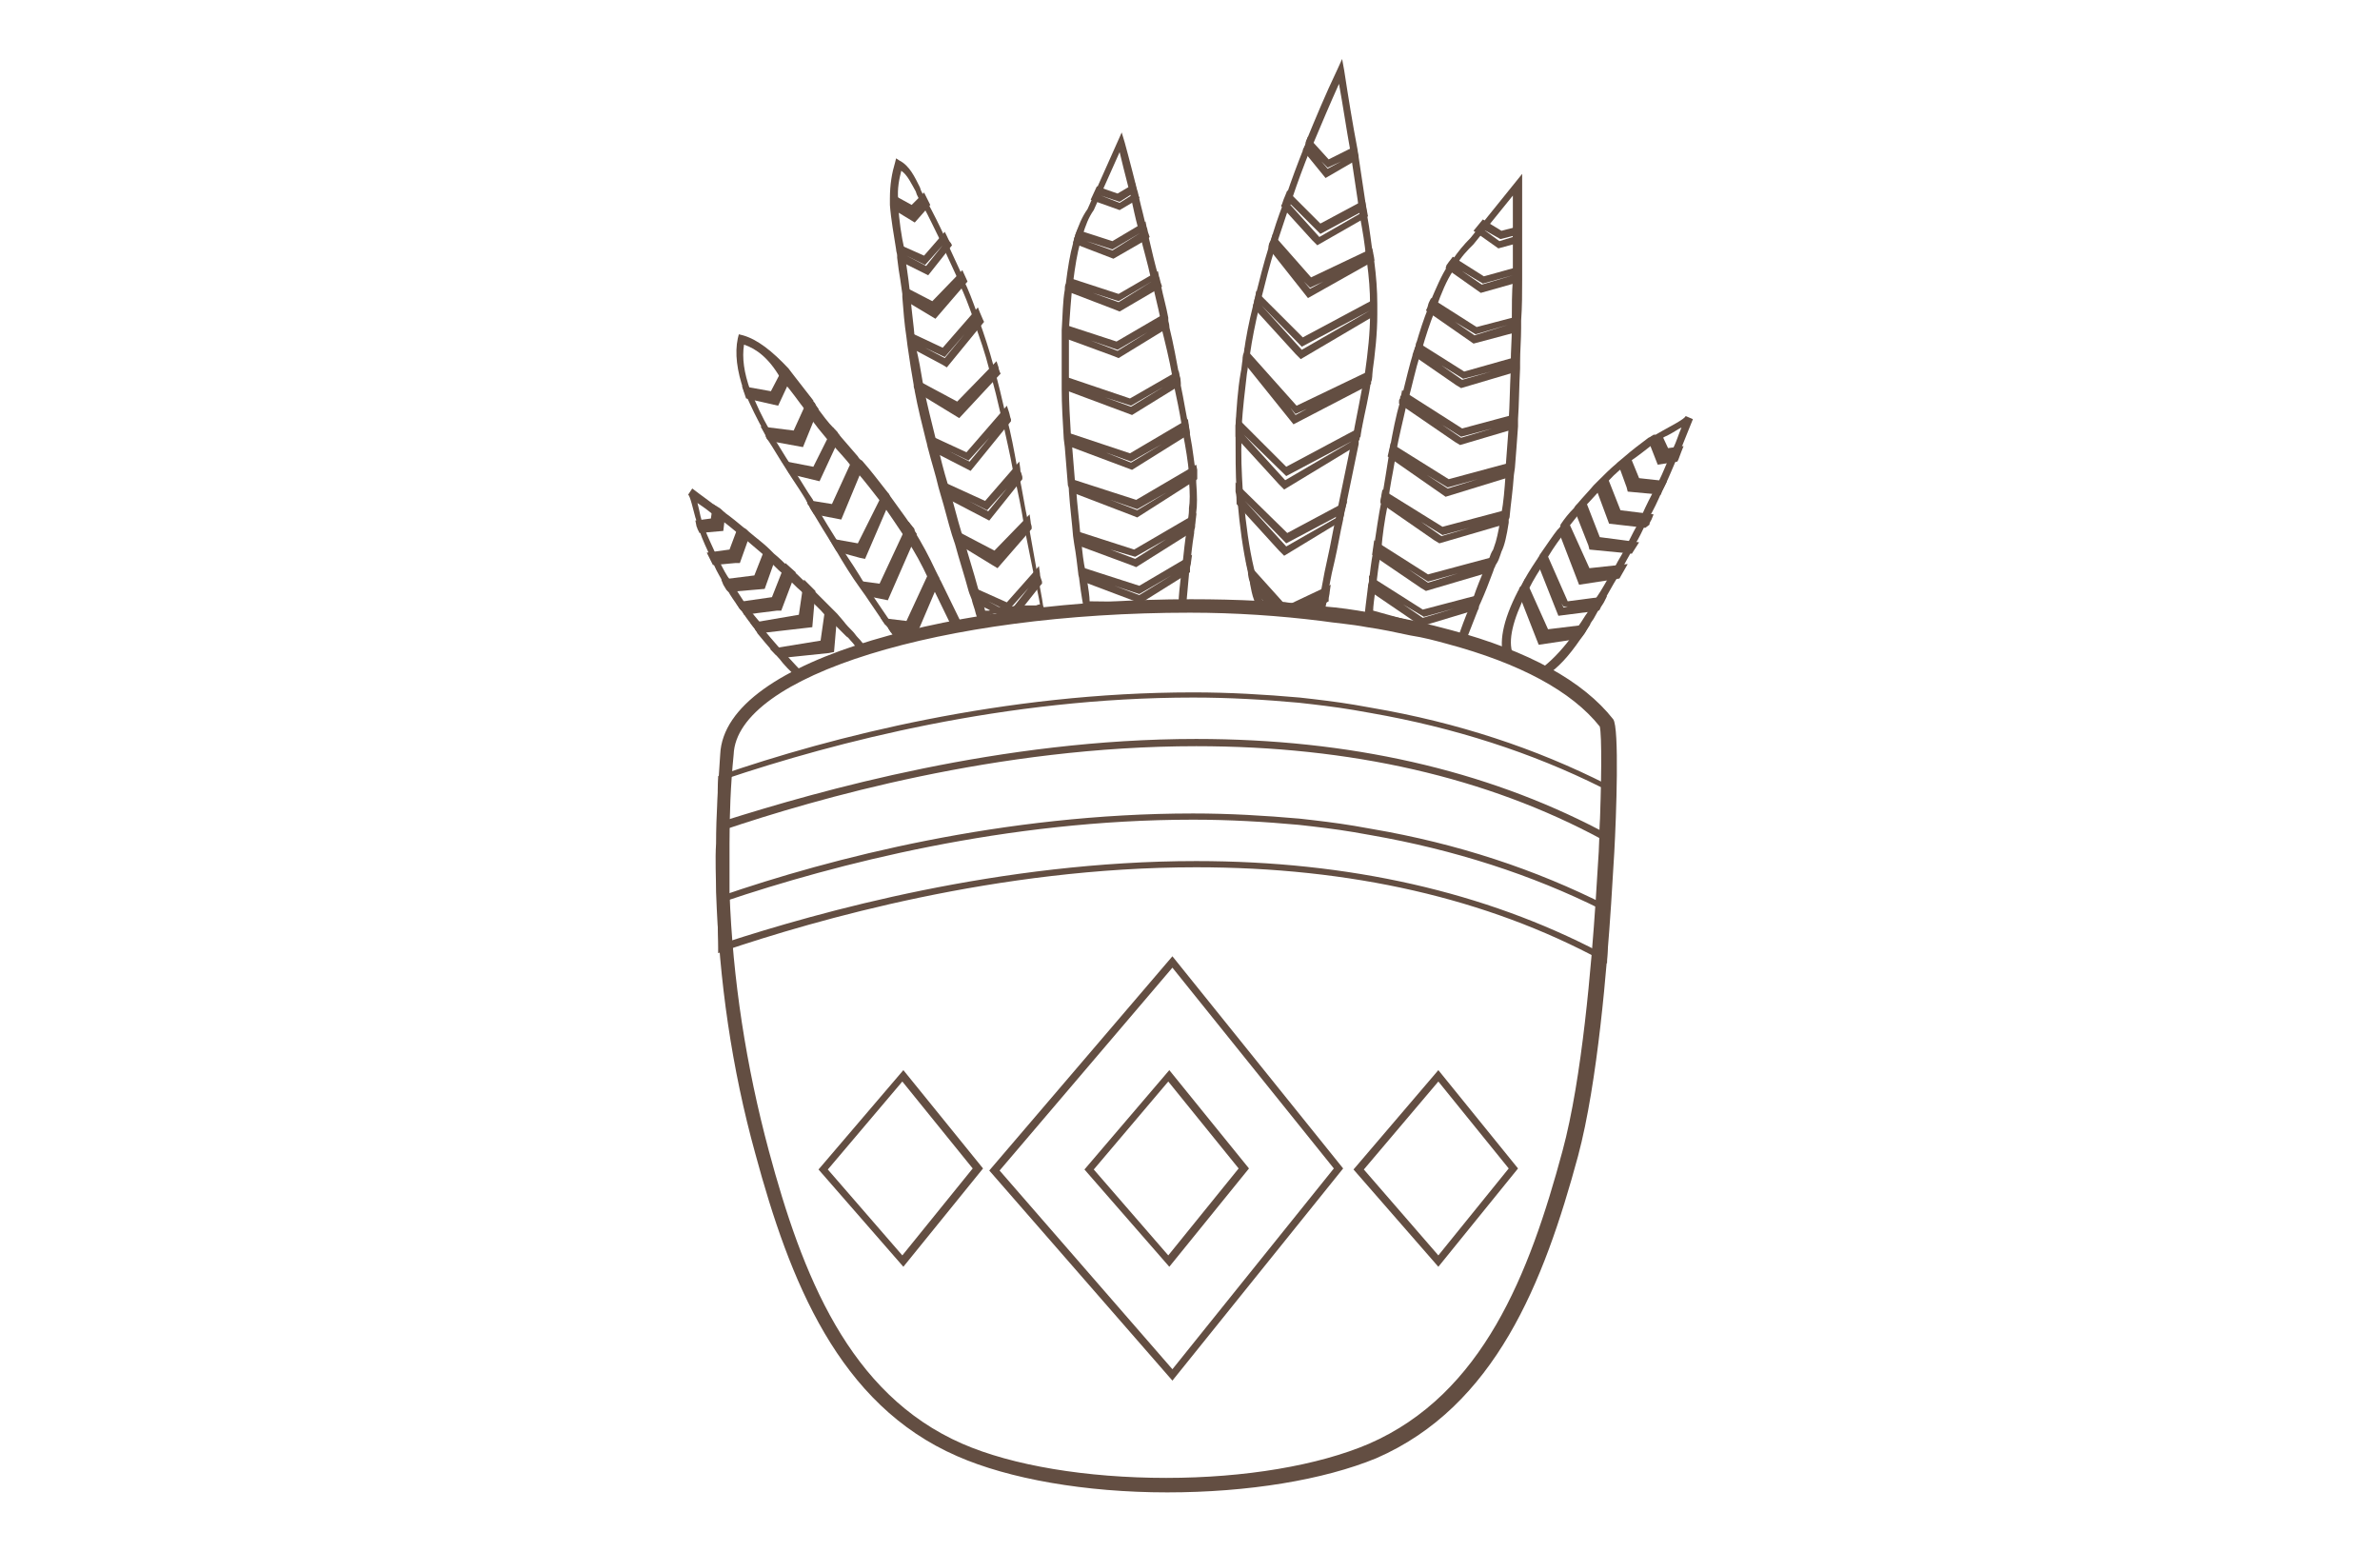 <?xml version="1.0" encoding="UTF-8"?>
<!-- Generator: Adobe Illustrator 18.0.0, SVG Export Plug-In . SVG Version: 6.00 Build 0)  -->
<svg xmlns="http://www.w3.org/2000/svg" xmlns:xlink="http://www.w3.org/1999/xlink" version="1.1" id="Capa_1" x="0px" y="0px" width="230px" height="150px" viewBox="0 0 230 150" xml:space="preserve">
<g>
	<g>
		<g>
			<path fill="#634E42" d="M86.7,62l-0.8-1.2c-0.1-0.2-0.2-0.3-0.4-0.5c-0.6-0.9-1.3-1.9-1.9-2.8l-0.5-0.7c-0.8-1.1-1.6-2.4-2.3-3.6     c-0.1-0.2-0.2-0.3-0.3-0.5c-0.7-1.1-1.3-2.1-1.9-3.1c-0.1-0.2-0.3-0.4-0.4-0.7c-0.1-0.1-0.2-0.2-0.2-0.4c-0.4-0.7-1-1.6-1.6-2.5     l-0.5-0.8c-0.6-0.9-1.1-1.8-1.7-2.7c-0.1-0.1-0.2-0.3-0.2-0.4l-0.1-0.3c-0.8-1.4-1.3-2.5-1.8-3.6l-0.2-0.4     c-0.7-2-0.9-3.7-0.6-5.1l0.1-0.4l0.4,0.1c1.4,0.4,2.8,1.5,4.4,3.2l0.3,0.4c0.7,0.9,1.4,1.8,2.1,2.7l0,0.1     c0.1,0.1,0.2,0.2,0.2,0.3l0.1,0.2c0.6,0.8,1.1,1.5,1.7,2.1c0.1,0.1,0.1,0.1,0.2,0.2c0.1,0.1,0.2,0.2,0.2,0.3     c0.6,0.7,1.3,1.5,1.9,2.2c0.1,0.2,0.2,0.3,0.4,0.4c0.9,1,1.7,2.1,2.5,3.1l0.1,0.1c0,0.1,0.1,0.1,0.1,0.2c0.7,1,1.4,1.9,2,2.8     c0.1,0.1,0.2,0.2,0.2,0.4l0.1,0.1c0.8,1.3,1.5,2.6,2.1,3.9c0.1,0.2,0.2,0.4,0.3,0.6c0.1,0.1,0.1,0.3,0.2,0.4l2.1,4.3l-0.4,0.1     c-0.2,0-0.4,0.1-0.6,0.2l-0.1,0c-0.4,0-0.7,0.1-1,0.2l-0.1,0c-0.6,0-1.1,0.1-1.6,0.4L89,61.7l-0.1,0c-0.6-0.1-1.3-0.1-1.9,0.2     L86.7,62z M71.9,33.3c-0.2,1.3,0,2.7,0.6,4.4l0.2,0.4c0.4,1,0.9,2.1,1.7,3.5l0.1,0.2c0.1,0.1,0.1,0.3,0.2,0.4     c0.6,0.9,1.1,1.8,1.7,2.7l0.5,0.8c0.6,0.9,1.1,1.8,1.6,2.5c0.1,0.1,0.1,0.3,0.2,0.4c0.1,0.2,0.3,0.5,0.4,0.7c0.6,1,1.2,2,1.9,3.1     c0.1,0.2,0.2,0.3,0.3,0.5c0.8,1.2,1.6,2.4,2.3,3.6l0.5,0.7c0.6,0.9,1.3,1.9,1.9,2.8c0.1,0.2,0.2,0.3,0.3,0.5l0.5,0.7     c0.6-0.2,1.3-0.2,1.9-0.1c0.5-0.3,1.1-0.4,1.8-0.4c0.3-0.1,0.7-0.2,1.1-0.2c0.1,0,0.2-0.1,0.3-0.1l-1.7-3.5     c-0.1-0.2-0.1-0.3-0.2-0.4c-0.1-0.2-0.2-0.4-0.3-0.6c-0.6-1.3-1.3-2.6-2.1-3.8l-0.1-0.1c-0.1-0.1-0.1-0.2-0.2-0.3     c-0.6-0.9-1.2-1.8-1.9-2.8c0-0.1-0.1-0.1-0.1-0.2l-0.1-0.1c-0.8-1-1.6-2.1-2.5-3.1c-0.1-0.2-0.3-0.3-0.4-0.4     c-0.6-0.8-1.3-1.5-1.9-2.2c-0.1-0.1-0.2-0.2-0.3-0.3c-0.1-0.1-0.1-0.1-0.2-0.2c-0.5-0.6-1.1-1.3-1.7-2.2l-0.1-0.2     c-0.1-0.1-0.2-0.2-0.3-0.3l0-0.1c-0.7-0.9-1.3-1.8-2.1-2.7l-0.3-0.4C74.3,34.6,73.1,33.7,71.9,33.3z"></path>
		</g>
		<g>
			<g>
				<polygon fill="#634E42" points="75.2,39.2 72.1,38.5 71.7,37.3 74.5,37.8 75.8,35.3 76.6,36.2     "></polygon>
			</g>
			<g>
				<path fill="#634E42" d="M79.2,46.5l-2.9-0.7l-0.8-1.3l3.1,0.6l1.9-3.8l0.3,0.4c0.1,0.1,0.2,0.2,0.3,0.3l0.1,0.2l-0.1,0.2      L79.2,46.5z"></path>
			</g>
			<g>
				<path fill="#634E42" d="M83.6,54l-0.5-0.1l-2.2-0.6l-0.1-0.1c-0.1-0.2-0.2-0.3-0.3-0.5L80.1,52l2.8,0.5l2.6-5.2l0.4,0.5      c0,0.1,0.1,0.1,0.1,0.2l0.1,0.2L83.6,54z"></path>
			</g>
			<g>
				<path fill="#634E42" d="M77.6,43.2l-3.3-0.6l-0.1-0.1c-0.1-0.1-0.2-0.3-0.2-0.4l-0.5-0.9l3.2,0.4l1.5-3.3l0.4,0.5      c0.1,0.1,0.2,0.2,0.2,0.3l0.3,0.4L77.6,43.2z"></path>
			</g>
			<g>
				<path fill="#634E42" d="M81.3,50.2l-2.6-0.5l-0.1-0.1c-0.1-0.2-0.3-0.5-0.4-0.7l-0.3-0.6l2.5,0.4l2.2-4.8l0.4,0.4      c0.1,0.1,0.2,0.3,0.4,0.4l0.1,0.2L81.3,50.2z"></path>
			</g>
			<g>
				<path fill="#634E42" d="M85.8,58l-2-0.4l-1-1.5l2.2,0.3l2.8-6l0.4,0.5c0.1,0.1,0.2,0.2,0.2,0.4l0.2,0.3L85.8,58z M85.2,57.1      l0.2,0l0.1-0.2l-0.1,0.2L85.2,57.1z"></path>
			</g>
			<g>
				<path fill="#634E42" d="M88.5,61.5l-2.4-0.4l-0.2-0.3c-0.1-0.2-0.2-0.4-0.4-0.5l-0.4-0.6l2.5,0.3l2.5-5.4l0.3,0.7      c0.1,0.2,0.2,0.4,0.3,0.7l0.1,0.1L88.5,61.5z"></path>
			</g>
		</g>
	</g>
	<g>
		<g>
			<path fill="#634E42" d="M141.4,62.1l-9.5-2.6l0-0.3c0,0,0.1-1,0.3-2.5c0-0.2,0.1-0.4,0.1-0.6c0.1-0.8,0.2-1.8,0.4-2.8l0.1-0.6     c0.2-1.3,0.4-2.8,0.7-4.3c0-0.2,0.1-0.4,0.1-0.6c0.2-1.2,0.4-2.4,0.6-3.7l0.1-0.7c0.3-1.7,0.6-3.2,1-4.6c0-0.1,0-0.2,0.1-0.3     c0-0.1,0-0.2,0.1-0.3c0.4-1.6,0.7-2.9,1.1-4.2c0-0.1,0.1-0.2,0.1-0.3c0-0.1,0.1-0.2,0.1-0.3c0.4-1.4,0.8-2.6,1.2-3.6     c0.1-0.2,0.1-0.4,0.2-0.6c0.6-1.4,1.1-2.6,1.7-3.5c0.1-0.1,0.2-0.3,0.3-0.4l0.1-0.1c0.6-0.9,1.2-1.6,1.8-2.2l5-6.2l0,1     c0,0,0,1.8,0,4.6c0,0.3,0,0.5,0,0.8l0,0.3c0,0.9,0,1.8,0,2.8c0,0.2,0,0.5,0,0.7c0,1.3,0,2.6-0.1,4c0,0.2,0,0.5,0,0.7     c0,1.1-0.1,2.2-0.1,3.3c0,0.2,0,0.4,0,0.6c-0.1,1.9-0.1,3.5-0.2,4.9c0,0.2,0,0.5,0,0.7c-0.1,1.4-0.2,2.8-0.3,4l-0.1,0.7     c-0.1,1.5-0.3,2.8-0.4,3.9c0,0.1,0,0.2-0.1,0.4c0,0.1,0,0.2,0,0.3c-0.2,1.3-0.4,2.2-0.7,2.8l-0.1,0.3c-0.1,0.3-0.2,0.6-0.4,0.9     c-0.1,0.1-0.1,0.3-0.2,0.4l-0.1,0.3c-0.4,1.1-0.8,2.1-1.2,3c-0.1,0.2-0.2,0.4-0.2,0.6l-0.1,0.2c-0.8,2-1.2,3.1-1.2,3.1     L141.4,62.1z M132.7,59l8.3,2.3c0.2-0.5,0.5-1.5,1.1-2.8l0.1-0.2c0.1-0.2,0.2-0.4,0.2-0.6c0.3-0.9,0.7-1.9,1.2-3l0.1-0.3     c0.1-0.1,0.1-0.3,0.2-0.4c0.1-0.3,0.2-0.6,0.4-0.9l0.1-0.3c0.2-0.5,0.4-1.4,0.6-2.6c0-0.1,0-0.2,0-0.3c0-0.1,0-0.2,0.1-0.3     c0.2-1.1,0.3-2.3,0.4-3.8l0-0.6c0.1-1.3,0.2-2.6,0.3-4c0-0.2,0-0.4,0-0.6c0.1-1.5,0.1-3,0.2-4.9c0-0.3,0-0.5,0-0.7     c0-1.1,0.1-2.2,0.1-3.3c0-0.2,0-0.5,0-0.7c0-1.4,0-2.7,0.1-4c0-0.2,0-0.5,0-0.7c0-1,0-1.9,0-2.7l0-0.3c0-0.3,0-0.5,0-0.8     c0-1.6,0-2.8,0-3.6l-3.8,4.7c-0.6,0.6-1.2,1.2-1.7,2.1l-0.1,0.1c-0.1,0.1-0.2,0.3-0.2,0.4c-0.6,0.9-1.1,2.1-1.6,3.5     c-0.1,0.2-0.1,0.4-0.2,0.5c-0.4,1-0.8,2.2-1.2,3.6c0,0.1,0,0.2-0.1,0.3c0,0.1-0.1,0.2-0.1,0.3c-0.4,1.3-0.7,2.7-1.1,4.2     c0,0.1,0,0.2-0.1,0.3c0,0.1,0,0.2-0.1,0.3c-0.3,1.4-0.7,2.9-1,4.6l-0.1,0.7c-0.2,1.3-0.5,2.5-0.6,3.7c0,0.2-0.1,0.4-0.1,0.6     c-0.3,1.5-0.5,2.9-0.6,4.2l-0.1,0.7c-0.2,1-0.3,2-0.4,2.8c0,0.2,0,0.4-0.1,0.6C132.8,57.9,132.7,58.6,132.7,59z"></path>
		</g>
		<g>
			<path fill="#634E42" d="M144.8,24l-2.4-1.7l0.9-1.1l1.8,1.1l1.9-0.5l0,0.5c0,0.2,0,0.5,0,0.8l0,0.3L144.8,24z M143.4,22.2     l1.5,1.1l1.3-0.4c0,0,0,0,0-0.1l-1.2,0.3L143.4,22.2L143.4,22.2z"></path>
		</g>
		<g>
			<path fill="#634E42" d="M143.1,28.3l-3.4-2.4l0.1-0.3c0.1-0.1,0.2-0.3,0.3-0.4l0.3-0.4l3,1.9l3.6-1l0,0.5c0,0.2,0,0.5,0,0.7     l0,0.3L143.1,28.3z M141.3,26.2l1.9,1.3l3-0.9l-2.9,0.8L141.3,26.2z"></path>
		</g>
		<g>
			<path fill="#634E42" d="M142.4,33.2l-4.6-3.2l0.1-0.2c0.1-0.2,0.1-0.4,0.2-0.6l0.2-0.4l4.4,2.8l4.2-1.1l0,0.5c0,0.2,0,0.5,0,0.7     l0,0.3L142.4,33.2z M140.6,31.1l1.9,1.3l3.2-1l-3.1,0.9L140.6,31.1z"></path>
		</g>
		<g>
			<path fill="#634E42" d="M141.2,37.5l-0.5-0.3l-4.2-2.9l0.1-0.2c0-0.1,0.1-0.2,0.1-0.3c0-0.1,0.1-0.2,0.1-0.3l0.1-0.5l4.6,2.9     l5.3-1.5l0,0.5c0,0.2,0,0.4,0,0.6l0,0.3l-0.2,0.1L141.2,37.5z M139.3,35.3l2,1.4l2.8-0.8l-2.7,0.7L139.3,35.3z"></path>
		</g>
		<g>
			<path fill="#634E42" d="M141.1,43l-0.5-0.3l-5.4-3.7l0-0.2c0-0.1,0-0.2,0.1-0.3c0-0.1,0-0.2,0.1-0.3l0.1-0.5l5.8,3.7l5.2-1.4     l0,0.5c0,0.3,0,0.5,0,0.7l0,0.2L141.1,43z M139.3,41l1.9,1.3l3-0.9l-3,0.8L139.3,41z"></path>
		</g>
		<g>
			<path fill="#634E42" d="M139.7,48l-5.6-3.9l0.3-1.3l5.6,3.5l6.3-1.7l-0.1,1.4L139.7,48z M137.9,45.9l2,1.3l2.9-0.9l-2.9,0.8     L137.9,45.9z"></path>
		</g>
		<g>
			<path fill="#634E42" d="M139.1,52.5l-0.5-0.3l-5.2-3.6l0-0.2c0-0.2,0.1-0.4,0.1-0.6l0.1-0.5l5.8,3.6l6.4-1.7l-0.1,0.5     c0,0.1,0,0.2-0.1,0.4c0,0.1,0,0.2,0,0.3l0,0.2L139.1,52.5z M137.3,50.4l2,1.4l2.7-0.8l-2.6,0.7L137.3,50.4z"></path>
		</g>
		<g>
			<path fill="#634E42" d="M137.8,57.1l-0.5-0.3l-4.7-3.2l0.2-1.4l5.2,3.3l6.7-1.8l-0.3,0.7c-0.1,0.1-0.1,0.3-0.2,0.4l-0.1,0.3     l0,0.2l-0.2,0L137.8,57.1z M136.1,55l1.9,1.3l2.9-0.9l-2.9,0.8L136.1,55z"></path>
		</g>
		<g>
			<path fill="#634E42" d="M137.4,60.5l-0.5-0.3l-4.7-3.2l0-0.2c0-0.2,0.1-0.4,0.1-0.6l0-0.6l5.2,3.3l5.7-1.5L143,58     c-0.1,0.2-0.2,0.4-0.2,0.6l-0.1,0.3L137.4,60.5z M135.6,58.4l1.9,1.3l3-0.9l-2.9,0.8L135.6,58.4z"></path>
		</g>
	</g>
	<g>
		<g>
			<path fill="#634E42" d="M149.3,65.3l-0.2-0.1c-0.3-0.2-0.7-0.4-1.2-0.5l-0.1,0l-0.1-0.1c-0.4-0.3-0.9-0.5-1.5-0.5l-0.1,0l-0.1,0     c-0.1-0.1-0.2-0.1-0.4-0.2l-0.1-0.1l-0.1-0.1c-0.6-1.5-0.2-3.7,1.3-6.6c0.1-0.1,0.1-0.3,0.2-0.4l0.1-0.1c0.4-0.8,0.9-1.6,1.5-2.5     c0.1-0.1,0.1-0.2,0.2-0.3l0.1-0.2c0.7-1,1.3-1.9,1.7-2.4l0.1-0.1c0.1-0.1,0.2-0.2,0.2-0.3l0-0.1c0.4-0.6,0.8-1.1,1.3-1.6     c0.1-0.2,0.3-0.4,0.4-0.5c0.5-0.6,1-1.1,1.5-1.7c0.2-0.2,0.3-0.3,0.5-0.5c0.5-0.5,1.1-1.1,1.7-1.6c0,0,0,0,0.1-0.1l0.6-0.5     c0.8-0.7,1.6-1.3,2.4-1.9l0.2-0.1c0.1-0.1,0.2-0.1,0.3-0.2L160,42c0.2-0.1,0.5-0.3,0.7-0.4c0.7-0.4,2.1-1.1,2.2-1.4l0.7,0.3     c-0.5,1.2-0.9,2.3-1.3,3.2c-0.1,0.2-0.2,0.5-0.3,0.7c-0.4,0.9-0.7,1.7-1.1,2.5c-0.1,0.2-0.2,0.4-0.3,0.6     c-0.4,0.9-0.8,1.8-1.3,2.6c-0.1,0.2-0.2,0.3-0.2,0.4l-0.1,0.2c-0.3,0.6-0.6,1.3-1,1.9l-0.3,0.6c-0.3,0.6-0.7,1.2-1,1.9l-0.4,0.7     c-0.5,0.8-0.9,1.6-1.4,2.4c-0.1,0.2-0.2,0.4-0.4,0.7l-0.5,0.9c-0.3,0.4-0.5,0.8-0.8,1.3c-0.1,0.2-0.3,0.4-0.5,0.7     c-1.1,1.6-2.1,2.7-3.3,3.5L149.3,65.3z M148.1,64c0.4,0.1,0.8,0.2,1.1,0.4c1-0.8,2-1.9,3-3.3c0.2-0.2,0.3-0.4,0.4-0.7     c0.3-0.4,0.5-0.8,0.8-1.2l0.5-0.9c0.1-0.2,0.3-0.4,0.4-0.6c0.5-0.7,0.9-1.5,1.4-2.3l0.4-0.7c0.3-0.6,0.7-1.2,1-1.8l0.3-0.6     c0.3-0.6,0.6-1.2,1-1.9l0.1-0.2c0.1-0.2,0.2-0.3,0.2-0.5c0.4-0.9,0.8-1.7,1.3-2.6c0.1-0.2,0.2-0.4,0.3-0.6     c0.4-0.8,0.7-1.6,1.1-2.5c0.1-0.2,0.2-0.5,0.3-0.7c0.3-0.6,0.5-1.3,0.8-2c-0.4,0.2-0.8,0.5-1.4,0.8c-0.3,0.1-0.5,0.3-0.7,0.4     l-0.1,0.1c-0.1,0.1-0.2,0.1-0.2,0.1l-0.2,0.1c-0.8,0.6-1.5,1.2-2.4,1.8l-0.5,0.4c0,0,0,0-0.1,0.1c-0.7,0.6-1.3,1.1-1.7,1.7     c-0.2,0.2-0.3,0.3-0.5,0.5c-0.5,0.5-1,1.1-1.5,1.6c-0.2,0.2-0.3,0.3-0.4,0.5c-0.4,0.5-0.8,1-1.2,1.5l0,0.1     c-0.1,0.1-0.2,0.2-0.3,0.4l-0.1,0.1c-0.4,0.5-1,1.3-1.6,2.3l-0.1,0.2c-0.1,0.1-0.1,0.2-0.2,0.3c-0.6,0.9-1.1,1.7-1.5,2.5     l-0.1,0.1c-0.1,0.1-0.1,0.3-0.2,0.4c-1.3,2.6-1.8,4.6-1.3,5.9c0.1,0,0.2,0.1,0.2,0.1C147.1,63.5,147.6,63.7,148.1,64z"></path>
		</g>
		<g>
			<path fill="#634E42" d="M160.2,44.9l-0.9-2.3l0.4-0.3c0.1-0.1,0.2-0.1,0.3-0.2l0.5-0.3l0.7,1.5l1.5-0.2l-0.2,0.5     c-0.1,0.3-0.2,0.5-0.3,0.8l-0.1,0.2L160.2,44.9z M160.5,43.8l0.1,0.3l0.7-0.1l-0.7,0.1L160.5,43.8z"></path>
		</g>
		<g>
			<path fill="#634E42" d="M152.6,56.5l-2-5.2l0.1-0.2c0.1-0.1,0.2-0.3,0.3-0.4l0.4-0.5l0.3,0.5l1.9,4.2l3.7-0.4l-0.8,1.4     L152.6,56.5z M152.9,55.4l0.1,0.3l0.6-0.1l-0.6,0.1L152.9,55.4z"></path>
		</g>
		<g>
			<path fill="#634E42" d="M150.6,59.5l-0.2-0.5l-1.9-4.8l0.1-0.1c0.1-0.1,0.1-0.2,0.2-0.3l0.5-0.7l2.2,5l3.8-0.5l-0.3,0.6     c-0.1,0.2-0.3,0.4-0.4,0.7l-0.1,0.1L150.6,59.5z M150.9,58.3l0.2,0.4l0,0l0.4-0.1l-0.4,0L150.9,58.3z"></path>
		</g>
		<g>
			<path fill="#634E42" d="M148.7,62.3l-0.2-0.5l-1.8-4.6l0.1-0.1c0.1-0.1,0.1-0.3,0.2-0.4l0.4-0.8l2.2,4.9l4.1-0.5l-0.4,0.6     c-0.1,0.2-0.3,0.4-0.5,0.7l-0.1,0.1L148.7,62.3z M149.1,61.2l0.1,0.3l0.6-0.1l-0.6,0.1L149.1,61.2z"></path>
		</g>
		<g>
			<path fill="#634E42" d="M160.5,47.8l-3.2-0.3l-0.1-0.4l-0.8-2.2l1.1-0.9l0.9,2.2l2.7,0.3l-0.2,0.4c-0.1,0.2-0.2,0.4-0.3,0.6     L160.5,47.8z"></path>
		</g>
		<g>
			<path fill="#634E42" d="M159,51l-3.5-0.4l-1.3-3.5l0.2-0.2c0.2-0.2,0.3-0.3,0.5-0.5l0.4-0.4l1.3,3.3l3.2,0.4l-0.2,0.5     c-0.1,0.2-0.2,0.3-0.2,0.5L159,51z"></path>
		</g>
		<g>
			<path fill="#634E42" d="M157.7,53.5l-4.1-0.4l-0.1-0.4l-1.3-3.3l0.1-0.2c0.1-0.2,0.3-0.4,0.5-0.5l0.4-0.4l1.4,3.6l3.8,0.5     L157.7,53.5z"></path>
		</g>
	</g>
	<g>
		<g>
			<path fill="#634E42" d="M77.2,65.6L77,65.4c-0.6-0.5-1.2-1.1-1.8-1.9c-0.1-0.1-0.1-0.1-0.2-0.2l-0.1-0.1c-0.7-0.8-1.3-1.5-1.7-2     L73.1,61c0,0,0,0,0,0L73.1,61l0,0c-0.1-0.1-0.1-0.2-0.2-0.3c-0.4-0.5-0.8-1-1.1-1.5c-0.1-0.2-0.3-0.3-0.4-0.5     c-0.4-0.6-0.8-1.1-1.1-1.7c-0.1-0.2-0.2-0.3-0.3-0.5c-0.3-0.6-0.7-1.2-1-1.9c0,0,0,0,0-0.1l-0.3-0.6c-0.4-0.9-0.8-1.7-1.1-2.6     l-0.1-0.2c0-0.1-0.1-0.2-0.1-0.3l0-0.1c-0.1-0.2-0.1-0.5-0.2-0.7c-0.2-0.7-0.5-2.1-0.7-2.2l0.4-0.6c0.9,0.7,1.8,1.3,2.5,1.9     c0.2,0.1,0.4,0.3,0.6,0.4c0.7,0.5,1.3,1,1.9,1.5c0.2,0.1,0.3,0.2,0.5,0.4c0.7,0.6,1.4,1.1,2,1.7c0.1,0.1,0.2,0.2,0.3,0.3l0.1,0.1     c0.5,0.4,1,0.9,1.4,1.3l0.5,0.4c0.5,0.4,0.9,0.9,1.4,1.3l0.5,0.5c0.6,0.6,1.2,1.2,1.8,1.8c0.2,0.2,0.3,0.3,0.5,0.5l0.6,0.7     c0.3,0.4,0.6,0.7,0.9,1c0.2,0.2,0.3,0.4,0.5,0.6c0.3,0.3,0.6,0.7,0.8,1l0.3,0.4l-0.5,0.2c-0.2,0.1-0.3,0.1-0.4,0.2l-0.1,0     c-0.8,0-1.4,0.3-1.9,0.8L81,64.1l-0.1,0c-0.3,0.1-0.5,0.1-0.8,0.3l-0.1,0c-0.3,0.1-0.6,0.2-0.9,0.3l-0.1,0     c-0.3,0-0.5,0.1-0.8,0.2c-0.3,0.1-0.6,0.2-0.8,0.4L77.2,65.6z M73.7,60.7c0.4,0.5,1,1.2,1.7,2l0.1,0.1c0.1,0.1,0.1,0.1,0.2,0.2     c0.6,0.6,1.1,1.2,1.6,1.7c0.2-0.1,0.5-0.2,0.7-0.3c0.2-0.1,0.5-0.2,0.8-0.2c0.3-0.2,0.6-0.3,1-0.4c0.2-0.1,0.5-0.2,0.8-0.3     c0.6-0.5,1.3-0.8,2.2-0.9c0,0,0,0,0,0c-0.2-0.2-0.3-0.4-0.5-0.6c-0.2-0.2-0.3-0.4-0.5-0.5c-0.3-0.3-0.6-0.6-0.9-0.9l-0.7-0.7     c-0.2-0.2-0.3-0.3-0.5-0.5c-0.5-0.6-1.1-1.1-1.8-1.8l-0.5-0.5c-0.5-0.4-0.9-0.9-1.4-1.3l-0.4-0.4c-0.5-0.4-0.9-0.9-1.4-1.3     L74.2,54c-0.1-0.1-0.2-0.2-0.3-0.3c-0.7-0.6-1.3-1.1-2-1.7c-0.2-0.1-0.3-0.3-0.5-0.4c-0.6-0.5-1.2-1-1.9-1.5     c-0.2-0.2-0.4-0.3-0.6-0.4c-0.5-0.4-0.9-0.7-1.5-1.1c0.1,0.4,0.2,0.8,0.3,1.3c0.1,0.3,0.1,0.5,0.2,0.7l0,0.1c0,0.1,0,0.2,0.1,0.2     l0.1,0.2c0.3,0.8,0.7,1.6,1.1,2.5l0.3,0.5c0,0,0,0,0,0.1c0.4,0.8,0.7,1.4,1.1,1.9c0.1,0.2,0.2,0.4,0.3,0.5     c0.4,0.6,0.7,1.1,1.1,1.7c0.1,0.2,0.2,0.3,0.4,0.5c0.3,0.5,0.7,0.9,1.1,1.4C73.5,60.4,73.6,60.5,73.7,60.7L73.7,60.7z"></path>
		</g>
		<g>
			<path fill="#634E42" d="M67.6,51.5l-0.2-0.4c0-0.1-0.1-0.2-0.1-0.3l-0.1-0.5l1.5-0.2l0.2-1.4l0.5,0.3c0.2,0.1,0.4,0.3,0.6,0.5     l0.1,0.1l-0.2,1.7L67.6,51.5z"></path>
		</g>
		<g>
			<path fill="#634E42" d="M73.3,61.2l-0.1-0.1c-0.1-0.1-0.2-0.2-0.3-0.4l-0.4-0.5l0.6-0.1l4.1-0.7l0.5-3.4l1.1,1.1l-0.3,3.5     L73.3,61.2z"></path>
		</g>
		<g>
			<path fill="#634E42" d="M75.3,63.6l-0.1-0.1c-0.1-0.1-0.1-0.2-0.2-0.2l-0.6-0.6l4.9-0.8l0.5-3.5l0.5,0.5c0.2,0.2,0.3,0.3,0.5,0.5     l0.1,0.1L80.6,63l-0.5,0.1L75.3,63.6z"></path>
		</g>
		<g>
			<path fill="#634E42" d="M68.9,54.6l-0.6-1.2l2.2-0.3l0.9-2.4l0.4,0.3c0.2,0.1,0.3,0.3,0.5,0.4l0.2,0.2l-1,2.8l-0.4,0L68.9,54.6z"></path>
		</g>
		<g>
			<path fill="#634E42" d="M70.4,57.2L70.2,57c-0.1-0.2-0.2-0.3-0.3-0.5L69.7,56l3.2-0.4l1.1-2.8l0.4,0.4c0.1,0.1,0.2,0.2,0.3,0.3     l0.3,0.3l-1.1,3.1L70.4,57.2z"></path>
		</g>
		<g>
			<path fill="#634E42" d="M71.9,59.4l-0.1-0.2c-0.1-0.2-0.3-0.3-0.4-0.5l-0.3-0.5l3.5-0.5l1.3-3.3l1,0.9L75.5,59l-0.4,0L71.9,59.4z     "></path>
		</g>
	</g>
	<g>
		<g>
			<path fill="#634E42" d="M94.5,59.9l-0.2-0.6c-0.1-0.5-0.3-0.9-0.4-1.4c-0.1-0.2-0.1-0.3-0.2-0.5l-0.1-0.3c-0.4-1.5-0.9-3-1.3-4.5     l-0.3-0.9c-0.4-1.3-0.7-2.6-1.1-3.9l-0.2-0.7c-0.3-1.3-0.7-2.5-1-3.7c-0.1-0.3-0.1-0.5-0.2-0.8c-0.4-1.6-0.8-3.2-1.1-4.8     c0-0.2-0.1-0.3-0.1-0.5l0-0.1l0,0c-0.2-1.1-0.4-2.4-0.6-3.8l-0.1-0.8c-0.2-1.3-0.3-2.6-0.4-3.9c0-0.1,0-0.2,0-0.3l-0.2-1.4     c-0.1-0.6-0.2-1.2-0.3-2.1l0-0.2c0-0.2-0.1-0.4-0.1-0.6c-0.2-1.3-0.5-2.9-0.6-4.3l0-0.6c0-1.4,0.2-2.5,0.5-3.5l0.1-0.4l0.3,0.2     c1,0.5,1.5,1.6,2,2.6l0.1,0.3c0.1,0.2,0.2,0.4,0.3,0.6l0.3,0.5c0.6,1.1,1.2,2.3,1.7,3.4c0.1,0.2,0.2,0.5,0.3,0.7     c0.4,0.9,0.8,1.7,1.2,2.6l0.3,0.8c0.5,1,0.9,2.1,1.3,3.2c0.1,0.2,0.2,0.5,0.2,0.7c0.5,1.4,1,2.9,1.4,4.4c0,0.1,0.1,0.3,0.1,0.4     c0.4,1.4,0.7,2.7,1,4c0.1,0.2,0.1,0.5,0.2,0.7c0.4,1.5,0.7,3.1,1,4.8c0,0.1,0.1,0.3,0.1,0.4l0.1,0.4c0.3,1.4,0.5,2.8,0.8,4.2     c0,0.2,0.1,0.4,0.1,0.5l0.8,4.5c0,0.3,0.1,0.5,0.2,0.8l0,0.1c0.1,0.8,0.3,1.6,0.4,2.4l0.1,0.3l-0.3,0.1c-0.2,0-0.4,0.1-0.6,0.2     l-0.1,0l-0.1,0c-0.2,0-0.5,0-0.7,0l0,0l-0.1,0c-0.1,0-0.2,0-0.3,0l0,0l-0.1,0c-0.1,0-0.1,0-0.2,0c-0.3,0-0.6,0-0.9,0.1l-0.1,0     l-0.1,0c-0.1,0-0.3,0-0.4,0c-0.6,0-1.1,0.1-1.5,0.4l-0.1,0l-0.1,0c-0.3,0-0.5,0-0.7,0.1L94.5,59.9z M89.2,37.1l0,0.1     c0,0.1,0.1,0.3,0.1,0.4c0.3,1.5,0.7,3.1,1.1,4.7c0.1,0.2,0.1,0.5,0.2,0.7c0.3,1.3,0.6,2.5,1,3.8l0.2,0.7c0.4,1.3,0.7,2.6,1.1,3.9     l0.3,0.9c0.4,1.5,0.9,3,1.3,4.5l0.1,0.3c0.1,0.2,0.1,0.3,0.2,0.5c0.1,0.5,0.3,0.9,0.4,1.4c0.1,0,0.3,0,0.4,0     c0.5-0.3,1.1-0.4,1.8-0.4c0.2,0,0.3,0,0.4,0c0.4-0.1,0.8-0.1,1.2-0.1c0.1,0,0.2,0,0.3,0l0.1,0c0.2,0,0.5,0,0.7,0     c0.1,0,0.2-0.1,0.4-0.1c-0.1-0.7-0.3-1.4-0.4-2.1c-0.1-0.3-0.1-0.6-0.2-0.8L99,51c0-0.2-0.1-0.4-0.1-0.5l0-0.1     c-0.2-1.3-0.5-2.7-0.8-4.1l-0.1-0.4c0-0.1-0.1-0.3-0.1-0.4c-0.3-1.7-0.7-3.3-1-4.8c0-0.2-0.1-0.5-0.2-0.7c-0.3-1.3-0.6-2.6-1-3.9     c0-0.1-0.1-0.3-0.1-0.4c-0.4-1.6-0.9-3-1.4-4.4c-0.1-0.2-0.2-0.5-0.2-0.7c-0.4-1.1-0.8-2.2-1.3-3.2l-0.3-0.8     c-0.4-0.9-0.8-1.7-1.2-2.6c-0.1-0.2-0.2-0.5-0.3-0.7c-0.6-1.2-1.1-2.3-1.7-3.4l-0.3-0.5c-0.1-0.2-0.2-0.4-0.3-0.6l-0.1-0.3     c-0.4-0.7-0.8-1.6-1.4-2c-0.2,0.8-0.4,1.7-0.3,2.8l0,0.6c0.1,1.4,0.3,2.9,0.6,4.2c0,0.2,0.1,0.4,0.1,0.7l0,0.2     c0.1,0.6,0.2,1.4,0.3,2.1l0.2,1.7c0.1,1.3,0.3,2.6,0.4,3.9l0.1,0.8C88.8,34.7,89,35.9,89.2,37.1L89.2,37.1z"></path>
		</g>
		<g>
			<g>
				<polygon fill="#634E42" points="88.4,21.5 86.1,20.1 86.1,18.7 88.1,19.8 89.3,18.6 89.9,19.8     "></polygon>
			</g>
			<g>
				<polygon fill="#634E42" points="90.4,30.8 87.4,29 87.2,27.6 90.1,29.1 93,26.1 93.5,27.2     "></polygon>
			</g>
			<g>
				<path fill="#634E42" d="M92.7,40.4l-4.1-2.5l0-0.1c0-0.2-0.1-0.3-0.1-0.5l-0.1-0.7l4.1,2.2l3.8-3.9l0.2,0.6      c0,0.2,0.1,0.3,0.1,0.4l0.1,0.2L92.7,40.4z"></path>
			</g>
			<g>
				<path fill="#634E42" d="M89.7,26.6l-2.8-1.4l-0.1-0.4c0-0.2-0.1-0.4-0.1-0.6l-0.1-0.7l2.7,1.2l2-2.3l0.2,0.4      c0.1,0.2,0.2,0.5,0.4,0.7l0.1,0.2L89.7,26.6z M87.6,24.7l1.9,1l0,0l1.6-2c0,0,0,0,0,0l-1.7,1.9L87.6,24.7z"></path>
			</g>
			<g>
				<path fill="#634E42" d="M91.5,35.5l-0.5-0.3l-3-1.6L87.7,32l3.4,1.6l3.4-3.9l0.2,0.5c0.1,0.2,0.2,0.5,0.3,0.7l0.1,0.2L91.5,35.5      z M89.4,33.6l1.9,1l0,0l1.9-2.3l-1.9,2.2L89.4,33.6z"></path>
			</g>
			<g>
				<path fill="#634E42" d="M93.8,45.5l-3.9-2l-0.1-0.2c-0.1-0.2-0.1-0.5-0.2-0.7l-0.1-0.7l3.9,1.8l3.9-4.5l0.2,0.6      c0.1,0.3,0.1,0.5,0.2,0.7l0,0.2L93.8,45.5z M91.7,43.6l2,1l0,0l1.9-2.3l-2,2.2L91.7,43.6z"></path>
			</g>
			<g>
				<path fill="#634E42" d="M95.6,50.3l-4.6-2.4l-0.4-1.6l4.6,2.1l3.3-3.8l0.1,0.7c0,0.1,0,0.3,0.1,0.4c0,0.1,0.1,0.3,0.1,0.4l0,0.2      L95.6,50.3z M93.6,48.4l1.9,1l0,0l1.8-2.2l-1.9,2.1L93.6,48.4z"></path>
			</g>
		</g>
		<g>
			<g>
				<path fill="#634E42" d="M96.4,54.9l-0.5-0.3l-3.6-2.2L91.9,51l4.2,2.2l3.4-3.5l0.1,0.7c0,0.2,0.1,0.4,0.1,0.5l0,0.2L96.4,54.9z"></path>
			</g>
			<g>
				<path fill="#634E42" d="M96.5,59.4L94,58.1l0-0.1c-0.1-0.2-0.1-0.4-0.2-0.5l-0.3-1l3.8,1.7l3.1-3.5l0.1,0.7      c0,0.3,0.1,0.5,0.2,0.8l0,0.2l-0.1,0.1l-2.3,2.9l-0.1,0c-0.1,0-0.2,0-0.2,0.1l-0.1,0l-0.1,0c-0.3,0-0.7,0-1,0L96.5,59.4z       M95.5,58.1l1.1,0.6c0,0,0.1,0,0.1,0L95.5,58.1z M99.4,56.8l-1.7,1.9c0.1,0,0.1,0,0.2,0L99.4,56.8z"></path>
			</g>
		</g>
	</g>
	<g>
		<g>
			<path fill="#634E42" d="M127.9,59.5l-0.4-0.1c-0.5-0.2-1-0.2-1.6-0.2l0,0l0,0c-0.4,0-0.6,0-0.9,0l-0.1,0l-0.1,0     c-0.5-0.1-1-0.2-1.4-0.1l-0.1,0l-0.1,0c-0.5-0.2-1-0.2-1.4-0.2l-0.3,0l-0.1-0.3c-0.1-0.2-0.1-0.4-0.2-0.6     c-0.2-0.5-0.3-1.1-0.4-1.6l0-0.1l0,0c-0.1-0.3-0.2-0.7-0.2-1c-0.5-2.2-0.8-4.5-1-6.8l0,0l0,0c0-0.3,0-0.6-0.1-1     c-0.1-1.8-0.1-3.6-0.1-5.4l0-0.2c0-0.3,0-0.5,0-0.8c0.1-1.6,0.2-3.4,0.5-5.1c0.1-0.4,0.1-0.9,0.2-1.3l0-0.1c0-0.2,0-0.3,0.1-0.5     c0.2-1.5,0.5-3,0.9-4.6c0.1-0.3,0.1-0.5,0.2-0.8c0.4-1.6,0.8-3.2,1.3-4.8c0-0.2,0.1-0.4,0.2-0.6c0.3-1.1,0.7-2.3,1.2-3.6     c0.1-0.3,0.2-0.6,0.3-0.8c0.5-1.5,1.1-3.1,1.7-4.6c0.1-0.2,0.2-0.4,0.2-0.6c0.9-2.2,1.9-4.6,3-6.9l0.5-1.1l0.2,1.1     c0.4,2.6,0.8,5.1,1.3,7.7c0,0.2,0.1,0.4,0.1,0.7c0.1,0.7,0.2,1.3,0.3,2c0.1,0.7,0.2,1.3,0.3,2l0.2,1.5c0.3,1.6,0.4,2.8,0.6,4     c0,0.2,0.1,0.3,0.1,0.5c0.2,1.5,0.3,2.9,0.3,4.2c0,0.3,0,0.5,0,0.8c0,0,0,0.1,0,0.2c0,1.8-0.2,3.7-0.5,5.8c0,0.2,0,0.3-0.1,0.5     c-0.2,1.6-0.6,3.1-0.9,4.7l-0.1,0.6c0,0.1,0,0.2-0.1,0.3c0,0.1,0,0.2-0.1,0.3l0,0.1c0,0.1,0,0.1,0,0.2l-1.3,6.3     c-0.1,0.3-0.1,0.6-0.2,0.9l0,0.1c-0.3,1.3-0.5,2.6-0.8,3.9c-0.1,0.4-0.2,0.9-0.3,1.3c-0.1,0.5-0.2,1-0.3,1.6     c0,0.2-0.1,0.5-0.1,0.7c-0.1,0.5-0.2,0.9-0.3,1.4L127.9,59.5z M126.4,58.5c0.3,0,0.7,0,1,0.1c0.1-0.3,0.2-0.7,0.2-1     c0.1-0.2,0.1-0.5,0.1-0.7c0.1-0.5,0.2-1.1,0.3-1.6c0.1-0.5,0.2-0.9,0.3-1.4c0.3-1.3,0.5-2.6,0.8-3.9l0-0.1     c0.1-0.3,0.1-0.6,0.2-0.9l1.3-6.3c0-0.1,0-0.1,0-0.1c0,0,0-0.1,0-0.1c0-0.1,0-0.2,0.1-0.3c0-0.1,0-0.2,0.1-0.3l0.1-0.6     c0.3-1.5,0.6-3.1,0.9-4.7c0-0.2,0.1-0.3,0.1-0.5c0.3-2.1,0.5-4,0.5-5.7c0-0.1,0-0.2,0-0.2c0-0.3,0-0.6,0-0.8     c0-1.3-0.1-2.6-0.3-4.1c0-0.2,0-0.3-0.1-0.5c-0.1-1.2-0.3-2.4-0.6-4l-0.2-1.5c-0.1-0.7-0.2-1.3-0.3-2c-0.1-0.7-0.2-1.3-0.3-2     c0-0.2-0.1-0.4-0.1-0.7c-0.4-2.2-0.7-4.3-1.1-6.5c-0.9,2-1.7,3.9-2.5,5.8c-0.1,0.2-0.2,0.4-0.3,0.6c-0.6,1.5-1.2,3.1-1.7,4.6     c-0.1,0.3-0.2,0.5-0.3,0.8c-0.4,1.2-0.8,2.4-1.2,3.6c-0.1,0.2-0.1,0.4-0.2,0.5c-0.5,1.6-0.9,3.2-1.3,4.8     c-0.1,0.3-0.1,0.5-0.2,0.8c-0.4,1.7-0.7,3.2-0.9,4.6c0,0.2-0.1,0.3-0.1,0.5l0,0.1c-0.1,0.4-0.1,0.8-0.2,1.3     c-0.2,1.7-0.4,3.4-0.5,5c0,0.3,0,0.5,0,0.8l0,0.2c-0.1,1.8,0,3.6,0.1,5.3c0,0.4,0,0.7,0.1,1l0,0l0,0c0.2,2.2,0.5,4.5,1,6.6     c0.1,0.4,0.2,0.7,0.3,1.1l0,0.1l0,0c0.1,0.5,0.3,1,0.4,1.5c0,0.1,0.1,0.2,0.1,0.3c0.5,0,0.9,0.1,1.4,0.2c0.5-0.1,1,0,1.5,0.1     c0.4-0.1,0.7-0.1,0.9,0C126,58.5,126.2,58.5,126.4,58.5z"></path>
		</g>
		<g>
			<g>
				<path fill="#634E42" d="M128.1,17.2l-2.2-2.7l0.1-0.2c0.1-0.2,0.2-0.4,0.2-0.6l0.2-0.5l2,2.2l2.6-1.3l0.1,0.4      c0,0.2,0.1,0.5,0.1,0.7l0,0.2L128.1,17.2z M127.7,15.6l0.6,0.7l1.3-0.7l-1.3,0.6L127.7,15.6z"></path>
			</g>
			<g>
				<path fill="#634E42" d="M126.4,28.8l-3.8-4.8l0-0.2c0-0.2,0.1-0.4,0.2-0.6l0.2-0.6l3.7,4.2l5.9-2.8l0.1,0.4      c0,0.2,0.1,0.4,0.1,0.6l0,0.2L126.4,28.8z M126,27.2l0.6,0.7l1.3-0.7l-1.3,0.6L126,27.2z"></path>
			</g>
			<g>
				<path fill="#634E42" d="M125,41l-0.4-0.5l-4.5-5.6l0-0.1c0-0.2,0-0.3,0.1-0.5l0.1-0.7l5,5.6l7.3-3.5l0,0.6c0,0.2,0,0.4-0.1,0.6      l0,0.2L125,41z M124.7,39.4l0.5,0.7l1.1-0.6l-1.1,0.5L124.7,39.4z"></path>
			</g>
			<g>
				<path fill="#634E42" d="M127.3,23.7l-0.5-0.5l-3-3.3l0.1-0.2c0.1-0.3,0.2-0.6,0.3-0.8l0.2-0.5l3.2,3.2l4.3-2.3l0.3,1.6      L127.3,23.7z M124.7,19.8l2.8,3.1l4-2.3l0-0.1l-3.9,2.1l-2.8-2.8C124.7,19.7,124.7,19.8,124.7,19.8z"></path>
			</g>
			<g>
				<path fill="#634E42" d="M125.7,34.7l-0.5-0.5l-4.1-4.5l0-0.2c0.1-0.3,0.1-0.5,0.2-0.8l0.1-0.6l4.5,4.5l7.1-3.8l0,0.6      c0,0.3,0,0.6,0,0.8l0,0.2L125.7,34.7z M121.9,29.5l3.9,4.3l6.6-3.8c0,0,0,0,0,0l-6.6,3.5L121.9,29.5      C121.9,29.5,121.9,29.5,121.9,29.5z"></path>
			</g>
			<g>
				<path fill="#634E42" d="M124.1,47.3l-0.5-0.5l-4.2-4.6l0-0.3c0-0.3,0-0.5,0-0.8l0.1-0.8l4.8,4.8l7.3-3.9l-0.2,0.8      c0,0.1,0,0.2-0.1,0.3c0,0.1,0,0.2-0.1,0.3c0,0,0,0.1,0,0.1c0,0.1,0,0.1,0,0.2l0,0.1L124.1,47.3z M120.2,42l4,4.4l6.5-3.8      c0,0,0,0,0,0l-6.4,3.4L120.2,42L120.2,42z"></path>
			</g>
			<g>
				<path fill="#634E42" d="M124.1,53.7l-0.5-0.5l-4.1-4.5l0-0.2c0-0.3,0-0.6-0.1-1l0-0.9l5,4.9l5.8-3.1l-0.2,0.7      c-0.1,0.3-0.1,0.6-0.2,0.9l-0.1,0.3L124.1,53.7z M120.3,48.4l4,4.4l4.9-2.8c0,0,0-0.1,0-0.1l-4.9,2.6L120.3,48.4      C120.3,48.4,120.3,48.4,120.3,48.4z"></path>
			</g>
		</g>
		<g>
			<path fill="#634E42" d="M124.9,59.2l-1,0c-0.2,0-0.3,0-0.4,0l-0.1,0l-0.1,0c-0.1,0-0.2-0.1-0.3-0.1l-0.1,0l-2-2.5l0-0.1     c-0.1-0.3-0.2-0.7-0.2-1l-0.3-1.3l0.9,1L124.9,59.2z"></path>
		</g>
		<g>
			<path fill="#634E42" d="M124.9,59.3L124.9,59.3c-0.2-0.1-0.4-0.1-0.6-0.1l-1.2-0.1l5.5-2.6l-0.1,0.7c0,0.2-0.1,0.5-0.1,0.7l0,0.2     l-2.4,1.3l-0.1,0c-0.1,0-0.2,0-0.2,0C125.4,59.2,125.2,59.2,124.9,59.3L124.9,59.3z"></path>
		</g>
	</g>
	<g>
		<g>
			<g>
				<path fill="#634E42" d="M112.8,144.2c-7.9,0-15.3-1.3-20.3-3.5c-11.5-5-16.2-17-19.5-29.2c-2.3-8.3-3.5-16.8-3.8-25.3      c0-1.4-0.1-3.1,0-4.7c0-2.7,0.2-5.6,0.4-8.6c0.4-9.4,23.5-15,45.5-15c4.5,0,8.8,0.2,12.9,0.7c1.3,0.1,2.8,0.3,4.4,0.6      c1.4,0.2,2.9,0.5,4.3,0.8c1.3,0.3,2.5,0.6,3.6,0.9c7.4,2,12.7,4.9,15.6,8.6c0.6,0.8,0.3,9.3,0.1,12.9c-0.1,1.6-0.2,3.2-0.3,4.9      c-0.4,6.1-1.3,17.3-3.2,24.4c-3.3,12.2-8,24.2-19.5,29.2C127.9,143,120.6,144.2,112.8,144.2z M115,59.2      c-24,0-43.8,6.1-44.1,13.7c-0.3,3-0.4,5.8-0.4,8.6c0,1.6,0,3.3,0,4.7c0.3,8.4,1.6,16.8,3.8,25c3.2,11.9,7.7,23.5,18.7,28.3      c4.8,2.1,12,3.3,19.7,3.3c7.6,0,14.7-1.2,19.6-3.3c11-4.8,15.5-16.4,18.7-28.3c1.9-7,2.8-18.1,3.2-24.1c0.1-1.7,0.2-3.3,0.3-4.8      c0.3-6.8,0.3-11.3,0.1-12.1c-2.7-3.4-7.7-6.1-14.8-8c-1.1-0.3-2.2-0.6-3.5-0.8c-1.4-0.3-2.8-0.6-4.2-0.8      c-1.6-0.3-3.1-0.4-4.4-0.6C123.7,59.5,119.4,59.2,115,59.2z"></path>
			</g>
			<g>
				<path fill="#634E42" d="M113.3,133.4l-17.7-20.3l17.7-20.7l16.5,20.5L113.3,133.4z M96.6,113.1l16.7,19.2l15.6-19.4l-15.6-19.4      L96.6,113.1z"></path>
			</g>
			<g>
				<path fill="#634E42" d="M113,122.4l-8.2-9.4l8.2-9.6l7.7,9.5L113,122.4z M105.7,113l7.2,8.3l6.8-8.4l-6.8-8.4L105.7,113z"></path>
			</g>
			<g>
				<path fill="#634E42" d="M139,122.4l-8.2-9.4l8.2-9.6l7.7,9.5L139,122.4z M131.8,113l7.2,8.3l6.8-8.4l-6.8-8.4L131.8,113z"></path>
			</g>
			<g>
				<path fill="#634E42" d="M87.3,122.4l-8.2-9.4l8.2-9.6l7.7,9.5L87.3,122.4z M80,113l7.2,8.3l6.8-8.4l-6.8-8.4L80,113z"></path>
			</g>
		</g>
		<g>
			<g>
				<path fill="#634E42" d="M155.3,93.1l-0.5-0.3c-11.1-6-24.3-9-39.2-9c-19.2,0-36.8,5.1-45.7,8.1l-0.5,0.2l0-0.5      c0-1.4-0.1-3.1,0-4.7l0-0.2l0.2-0.1c10.7-3.7,27.4-8,45.7-8c3.5,0,6.9,0.2,10.3,0.5c1.8,0.2,3.5,0.4,5.3,0.7      c0.6,0.1,1.1,0.2,1.7,0.3c8.2,1.4,15.8,3.9,22.7,7.4l0.2,0.1L155.3,93.1z M115.6,83.2c14.8,0,27.9,3,39,8.8l0.2-4.1      c-6.8-3.4-14.3-5.8-22.3-7.2c-0.6-0.1-1.1-0.2-1.7-0.3c-1.8-0.3-3.5-0.5-5.3-0.7c-3.3-0.3-6.7-0.5-10.2-0.5      c-18.1,0-34.6,4.3-45.3,7.9c0,1.4,0,2.7,0,4C79.2,88.1,96.7,83.2,115.6,83.2z"></path>
			</g>
		</g>
		<g>
			<g>
				<path fill="#634E42" d="M155.3,81.4l-0.5-0.3c-11.1-6-24.3-9-39.2-9c-19.2,0-36.8,5.1-45.7,8.1l-0.5,0.2l0-0.5      c0-1.4-0.1-3.1,0-4.7l0-0.2l0.2-0.1c10.7-3.7,27.4-8,45.7-8c3.5,0,6.9,0.2,10.3,0.5c1.8,0.2,3.5,0.4,5.3,0.7      c0.6,0.1,1.1,0.2,1.7,0.3c8.2,1.4,15.8,3.9,22.7,7.4l0.2,0.1L155.3,81.4z M115.6,71.4c14.8,0,27.9,3,39,8.8l0.2-4.1      c-6.8-3.4-14.3-5.8-22.3-7.2c-0.6-0.1-1.1-0.2-1.7-0.3c-1.8-0.3-3.5-0.5-5.3-0.7c-3.3-0.3-6.7-0.5-10.2-0.5      c-18.1,0-34.6,4.3-45.3,7.9c0,1.4,0,2.7,0,4C79.2,76.4,96.7,71.4,115.6,71.4z"></path>
			</g>
		</g>
	</g>
	<g>
		<g>
			<path fill="#634E42" d="M114.6,59l-9.9-0.1l0-0.3c0,0-0.2-1-0.4-2.6c0-0.2-0.1-0.4-0.1-0.6c-0.1-0.8-0.2-1.8-0.4-2.9l-0.1-0.7     c-0.1-1.3-0.3-2.8-0.4-4.3c0-0.2,0-0.4-0.1-0.6c-0.1-1.2-0.2-2.5-0.3-3.7l-0.1-0.8c-0.1-1.7-0.2-3.3-0.2-4.8c0-0.1,0-0.2,0-0.3     c0-0.1,0-0.2,0-0.3c0-1.6,0-3.1,0-4.5c0-0.1,0-0.2,0-0.3c0-0.1,0-0.2,0-0.3c0.1-1.5,0.1-2.8,0.3-3.9c0-0.2,0-0.4,0.1-0.6     c0.2-1.6,0.4-2.8,0.7-3.9c0-0.2,0.1-0.3,0.1-0.5l0.1-0.2c0.3-1,0.7-1.9,1.2-2.6l3.3-7.4l0.3,1c0,0,0.5,1.8,1.2,4.6     c0.1,0.2,0.1,0.5,0.2,0.7l0,0.1c0.2,0.9,0.5,1.9,0.7,3c0.1,0.2,0.1,0.5,0.2,0.7c0.3,1.3,0.6,2.6,1,4c0.1,0.2,0.1,0.5,0.2,0.7     c0.2,1,0.5,2,0.7,3.1l0,0.2c0,0.2,0.1,0.4,0.1,0.6l0,0.1c0.4,1.6,0.7,3.3,1,4.9c0.1,0.2,0.1,0.5,0.1,0.7c0.3,1.4,0.5,2.8,0.8,4.1     l0.1,0.7c0.3,1.5,0.4,2.8,0.6,3.9c0,0.1,0,0.2,0,0.4c0,0.1,0,0.2,0,0.3c0.1,1.3,0.1,2.3,0,2.9l0,0.2c0,0.4-0.1,0.7-0.1,1     c0,0.2,0,0.3-0.1,0.5l0,0.3c-0.2,1.2-0.3,2.3-0.4,3.2c0,0.2-0.1,0.4-0.1,0.6l0,0.2c-0.2,2.1-0.3,3.4-0.3,3.4L114.6,59z      M105.3,58.1l8.6,0.1c0-0.5,0.1-1.6,0.3-3.1l0-0.2c0-0.2,0-0.4,0.1-0.6c0.1-0.9,0.2-2,0.4-3.2l0,0l0-0.3c0-0.1,0-0.3,0.1-0.4     c0-0.3,0.1-0.7,0.1-1.1l0-0.2c0.1-0.6,0.1-1.5,0-2.7c0-0.1,0-0.2,0-0.3c0-0.1,0-0.2,0-0.4c-0.1-1.1-0.3-2.4-0.6-3.9l-0.1-0.7     c-0.2-1.3-0.5-2.7-0.8-4.1c0-0.2-0.1-0.4-0.1-0.6c-0.3-1.7-0.7-3.3-1.1-4.9c-0.1-0.3-0.1-0.5-0.1-0.7l0-0.2     c-0.2-1-0.5-2.1-0.7-3.1c-0.1-0.2-0.1-0.5-0.2-0.7c-0.3-1.4-0.7-2.7-1-4c-0.1-0.2-0.1-0.5-0.2-0.7c-0.3-1.1-0.5-2.1-0.7-3     l0.3-0.2l-0.3,0.1c-0.1-0.2-0.1-0.5-0.2-0.7c-0.4-1.5-0.7-2.8-0.9-3.6l-2.5,5.6c-0.5,0.7-0.8,1.5-1.1,2.5l-0.1,0.2     c0,0.1-0.1,0.3-0.1,0.4c-0.3,1.1-0.5,2.3-0.7,3.9c0,0.2,0,0.4-0.1,0.6c-0.1,1.1-0.2,2.4-0.3,3.9c0,0.1,0,0.2,0,0.3     c0,0.1,0,0.2,0,0.3c0,1.4,0,2.8,0,4.4c0,0.1,0,0.2,0,0.3c0,0.1,0,0.2,0,0.3c0,1.5,0.1,3.1,0.2,4.8l0.1,0.8     c0.1,1.3,0.2,2.5,0.3,3.7c0,0.2,0,0.4,0.1,0.6c0.1,1.5,0.3,3,0.4,4.3l0.1,0.7c0.1,1.1,0.2,2,0.4,2.9c0,0.2,0.1,0.4,0.1,0.6     C105.2,56.9,105.3,57.7,105.3,58.1z"></path>
		</g>
		<g>
			<path fill="#634E42" d="M108.2,20.3l-2.8-1L106,18l2,0.7l1.7-1l0.1,0.5c0.1,0.2,0.1,0.5,0.2,0.7l0.1,0.2l-0.2,0.2L108.2,20.3z      M106.4,18.9l1.8,0.7l1.1-0.7c0,0,0,0,0-0.1l-1.1,0.7L106.4,18.9L106.4,18.9z"></path>
		</g>
		<g>
			<path fill="#634E42" d="M107.6,25l-3.9-1.5l0.1-0.3c0-0.2,0.1-0.3,0.1-0.5l0.2-0.5l3.4,1.1l3.2-1.9l0.1,0.5     c0.1,0.2,0.1,0.5,0.2,0.7l0.1,0.3l-0.2,0.2L107.6,25z M105,23.3l2.5,0.9l2.7-1.7c0,0,0,0,0,0l-2.7,1.6L105,23.3z"></path>
		</g>
		<g>
			<path fill="#634E42" d="M108.2,30.1l-0.5-0.2l-4.7-1.8l0-0.3c0-0.2,0-0.4,0.1-0.6l0.1-0.4l4.9,1.6l3.8-2.2l0.1,0.5     c0.1,0.2,0.1,0.5,0.2,0.7l0.1,0.3L108.2,30.1z M105.6,28.3l2.5,0.9l3.2-2c0,0,0,0,0,0l-3.2,1.9L105.6,28.3z"></path>
		</g>
		<g>
			<path fill="#634E42" d="M108.1,34.6l-0.5-0.2l-4.9-1.8l0-0.2c0-0.1,0-0.2,0-0.3c0-0.1,0-0.2,0-0.3v-0.5l5.2,1.7l4.8-2.8l0.1,0.5     c0,0.2,0.1,0.4,0.1,0.6l0.1,0.3L108.1,34.6z M105.4,32.9l2.6,1l2.9-1.8l-2.9,1.7L105.4,32.9z"></path>
		</g>
		<g>
			<path fill="#634E42" d="M109.4,40.1l-6.7-2.5l0-0.2c0-0.1,0-0.2,0-0.3c0-0.1,0-0.2,0-0.3l0-0.5l6.5,2.2l4.7-2.7l0.1,0.5     c0.1,0.3,0.1,0.5,0.1,0.7l0,0.2L109.4,40.1z M106.8,38.4l2.5,0.9l3.1-1.9l-3.1,1.8L106.8,38.4z"></path>
		</g>
		<g>
			<path fill="#634E42" d="M109.4,45.4L103,43l-0.1-1.3l6.3,2.1l5.6-3.3l0.2,1.4L109.4,45.4z M106.8,43.7l2.5,1l3-1.8l-3,1.7     L106.8,43.7z"></path>
		</g>
		<g>
			<path fill="#634E42" d="M109.9,50l-0.5-0.2l-6-2.3l0-0.2c0-0.2,0-0.4-0.1-0.6l0-0.5l6.5,2.1l5.8-3.4l0.1,0.5c0,0.1,0,0.2,0,0.4     c0,0.1,0,0.2,0,0.3l0,0.2L109.9,50z M107.3,48.3l2.6,1l2.8-1.7l-2.8,1.6L107.3,48.3z"></path>
		</g>
		<g>
			<path fill="#634E42" d="M109.8,54.8l-0.5-0.2l-5.4-2l-0.2-1.4l5.9,1.9l6-3.5l-0.1,0.7c0,0.2,0,0.3-0.1,0.5l0,0.3l0,0.2l-0.2,0.1     L109.8,54.8z M107.3,53.1l2.4,0.9l3-1.9l-3,1.7L107.3,53.1z"></path>
		</g>
		<g>
			<path fill="#634E42" d="M110.2,58.3l-0.5-0.2l-5.3-2l0-0.2c0-0.2,0-0.4-0.1-0.6l-0.1-0.6l5.9,1.9l5.1-3l-0.1,0.7     c0,0.2-0.1,0.4-0.1,0.6l0,0.4L110.2,58.3z M107.7,56.6l2.4,0.9l3.1-1.9l-3.1,1.8L107.7,56.6z"></path>
		</g>
	</g>
</g>
</svg>
